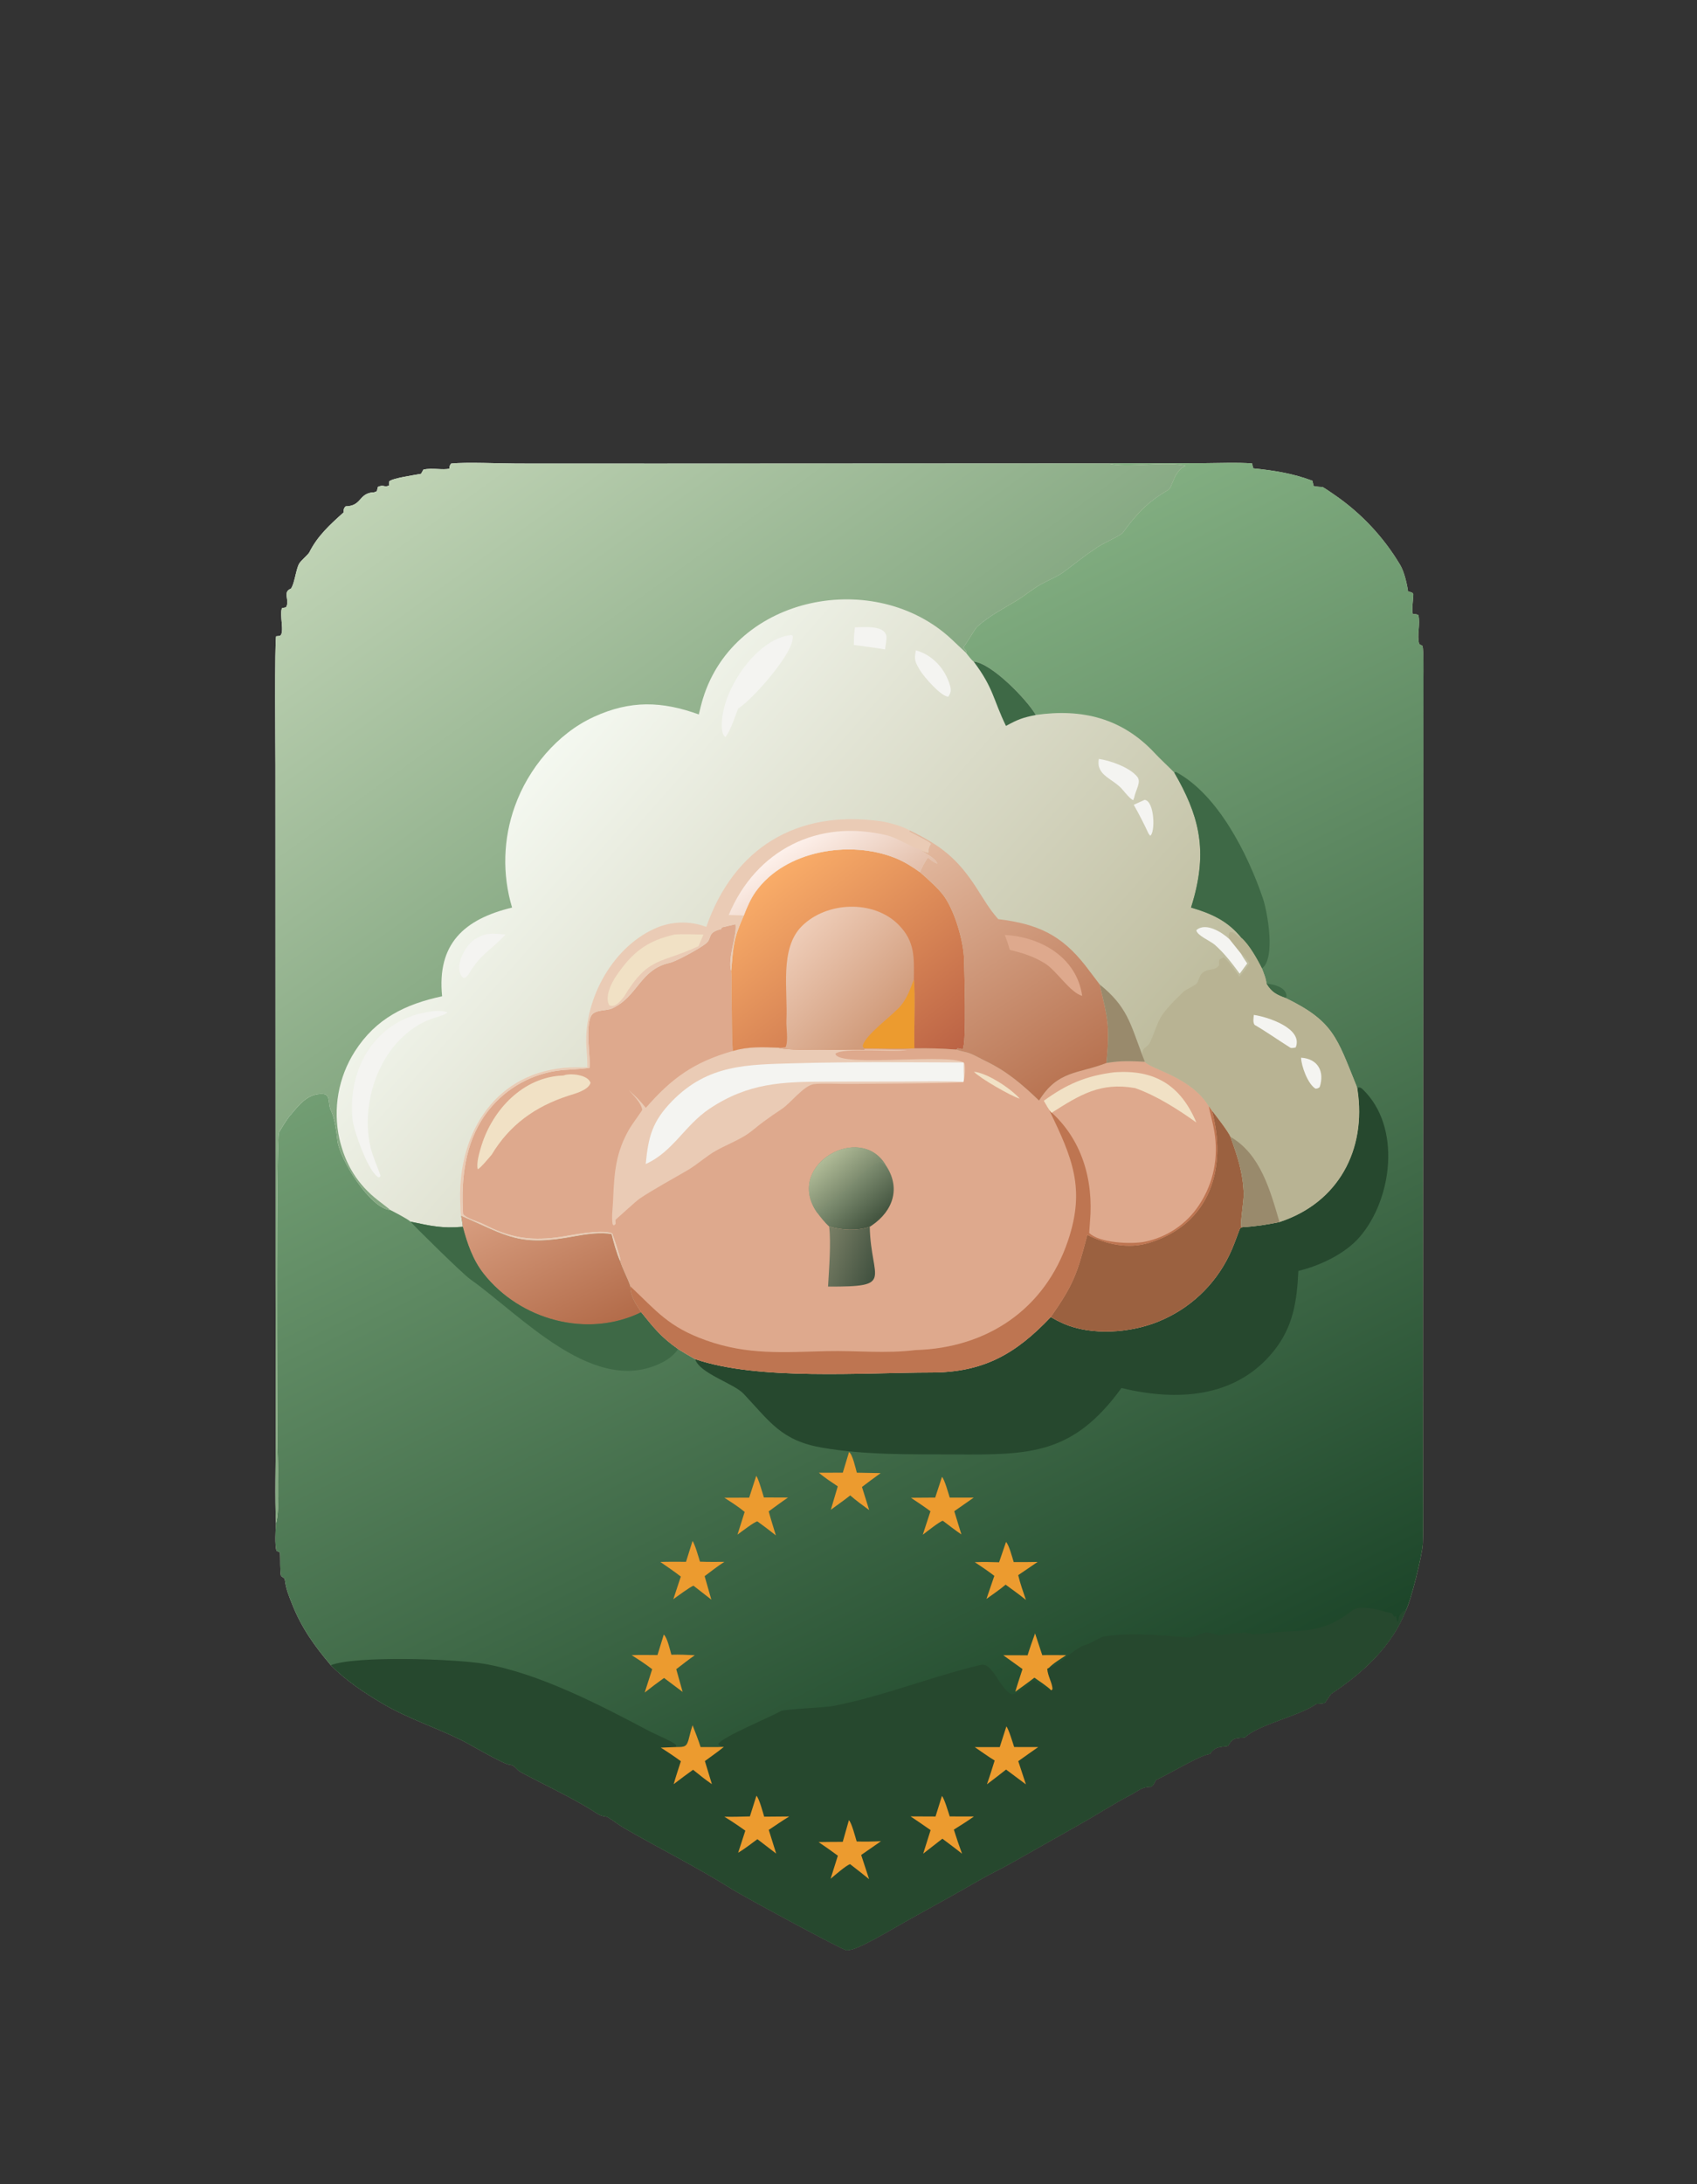 <?xml version="1.0" encoding="utf-8" ?><svg xmlns="http://www.w3.org/2000/svg" xmlns:xlink="http://www.w3.org/1999/xlink" width="796" height="1024" viewBox="0 0 796 1024"><rect x="0" y="0" width="796" height="1024" fill="#333333" stroke="none"/><defs><linearGradient id="gradient_0" gradientUnits="userSpaceOnUse" x1="535.717" y1="630.633" x2="281.031" y2="406.213"><stop offset="0" stop-color="#BFBD9F"/><stop offset="1" stop-color="#F4F8F0"/></linearGradient></defs><path fill="url(#gradient_0)" transform="scale(0.889 0.889)" d="M584.625 244.375L633.896 244.285C641.519 244.255 653.593 243.79 660.646 244.417C660.804 245.307 661.006 246.154 661.287 247.012C671.981 248.071 682.35 249.705 692.486 253.563L692.615 254.191C692.776 254.951 692.935 255.574 693.135 256.32C694.445 256.684 697.988 256.928 697.665 256.755C699.328 257.641 702.406 259.787 703.975 260.879C718.156 270.573 730.049 283.247 738.822 298.015C740.919 301.611 742.347 307.722 742.948 311.896C742.979 312.111 745.706 312.108 745.708 313.549C745.712 316.185 744.742 321.525 745.451 323.813L746.287 323.86C747.324 323.928 747.424 323.952 748.39 324.419C749.536 329.086 747.517 334.867 748.819 339.665L750.572 340.658C751.235 343.199 751.052 354.359 751.05 357.587L751.009 390.493L750.93 524.104L750.808 718.836L750.854 780.029C750.873 789.88 751.09 804.441 750.729 814.01C750.505 819.961 744.383 844.507 741.734 849.481C734.19 868.515 718.805 882.461 702.332 893.33C702.09 893.49 699.475 897.502 698.939 898.171C697.873 898.442 694.599 898.549 694.433 898.667C685.455 905.061 663.795 909.478 656.765 916.336C651.744 916.806 650.605 916.179 647.887 920.806C642.66 921.554 641.346 921.071 638.277 925.012L637.506 925.162C632.195 926.238 617.096 935.431 609.905 938.712C609.198 939.948 608.312 942.361 607.012 942.348C602.472 942.303 600.267 944.676 596.299 946.741C587.325 951.412 578.832 956.98 570.006 961.949L532.77 983.004C527.848 985.773 522.709 988.138 517.813 990.959C505.166 998.248 492.457 1005.23 479.71 1012.32C471.482 1016.89 463.521 1021.86 455.004 1025.92C452.681 1027.03 449.262 1028.57 446.665 1028.53C444.675 1028.51 392.046 999.97 386.507 996.476C368.129 984.879 348.507 975.136 329.684 964.292C326.555 962.49 323.766 960.219 320.711 958.384C320.078 958.003 319.467 957.968 318.751 957.873C316.276 957.545 314.382 955.945 312.306 954.662C300.239 947.209 287.264 941.311 274.82 934.603C272.262 933.225 271.864 930.908 268.699 930.628C265.542 930.349 248.51 920.237 243.88 917.924C230.078 911.027 215.115 906.31 201.824 898.417C191.995 892.581 182.636 886.375 174.545 878.232C166 868.133 159.139 858.623 154.235 846.244C152.364 841.519 150.855 838.057 150.254 832.886C150.19 832.339 148.734 831.5 148.273 831.202C147.638 828.557 148 822.38 147.707 818.75C147.188 818.469 146.837 818.289 146.291 818.047L145.832 817.848C144.979 814.448 145.363 807.066 145.616 803.448C144.979 789.507 145.495 772.183 145.502 757.83L145.391 675.679L145.32 403.65C145.324 397.356 144.845 337.519 145.719 335.55C146.051 335.524 147.499 335.4 147.631 335.341C150.426 334.088 147.251 324.091 148.802 320.721L150.91 320.305C153.133 316.596 148.803 312.253 153.475 310.467C155.427 307.975 156.121 300.279 157.829 297.296C158.813 295.578 162.587 292.547 163.231 291.261C167.565 282.604 174.124 276.68 181.223 270.311C181.61 269.964 180.745 268.586 182.36 267.047C190.69 266.796 189.145 261.01 195.798 259.78C197.343 259.494 196.719 260.059 198.835 259.072L199.388 256.788C202.581 255.348 202.648 257.238 205.208 256.076L205.375 253.866C207.15 252.142 219.01 250.499 222.15 249.889C222.561 249.145 222.978 248.404 223.402 247.667C228.081 246.583 233.621 248.054 237.104 247.143C237.289 245.834 237.191 245.438 238.054 244.464C246.165 243.629 263.624 244.448 272.832 244.464L346.753 244.491L584.625 244.375Z"/><defs><linearGradient id="gradient_1" gradientUnits="userSpaceOnUse" x1="616.214" y1="915.072" x2="351.401" y2="380.841"><stop offset="0" stop-color="#1C4529"/><stop offset="1" stop-color="#82AE81"/></linearGradient></defs><path fill="url(#gradient_1)" transform="scale(0.889 0.889)" d="M584.625 244.375L633.896 244.285C641.519 244.255 653.593 243.79 660.646 244.417C660.804 245.307 661.006 246.154 661.287 247.012C671.981 248.071 682.35 249.705 692.486 253.563L692.615 254.191C692.776 254.951 692.935 255.574 693.135 256.32C694.445 256.684 697.988 256.928 697.665 256.755C699.328 257.641 702.406 259.787 703.975 260.879C718.156 270.573 730.049 283.247 738.822 298.015C740.919 301.611 742.347 307.722 742.948 311.896C742.979 312.111 745.706 312.108 745.708 313.549C745.712 316.185 744.742 321.525 745.451 323.813L746.287 323.86C747.324 323.928 747.424 323.952 748.39 324.419C749.536 329.086 747.517 334.867 748.819 339.665L750.572 340.658C751.235 343.199 751.052 354.359 751.05 357.587L751.009 390.493L750.93 524.104L750.808 718.836L750.854 780.029C750.873 789.88 751.09 804.441 750.729 814.01C750.505 819.961 744.383 844.507 741.734 849.481C734.19 868.515 718.805 882.461 702.332 893.33C702.09 893.49 699.475 897.502 698.939 898.171C697.873 898.442 694.599 898.549 694.433 898.667C685.455 905.061 663.795 909.478 656.765 916.336C651.744 916.806 650.605 916.179 647.887 920.806C642.66 921.554 641.346 921.071 638.277 925.012L637.506 925.162C632.195 926.238 617.096 935.431 609.905 938.712C609.198 939.948 608.312 942.361 607.012 942.348C602.472 942.303 600.267 944.676 596.299 946.741C587.325 951.412 578.832 956.98 570.006 961.949L532.77 983.004C527.848 985.773 522.709 988.138 517.813 990.959C505.166 998.248 492.457 1005.23 479.71 1012.32C471.482 1016.89 463.521 1021.86 455.004 1025.92C452.681 1027.03 449.262 1028.57 446.665 1028.53C444.675 1028.51 392.046 999.97 386.507 996.476C368.129 984.879 348.507 975.136 329.684 964.292C326.555 962.49 323.766 960.219 320.711 958.384C320.078 958.003 319.467 957.968 318.751 957.873C316.276 957.545 314.382 955.945 312.306 954.662C300.239 947.209 287.264 941.311 274.82 934.603C272.262 933.225 271.864 930.908 268.699 930.628C265.542 930.349 248.51 920.237 243.88 917.924C230.078 911.027 215.115 906.31 201.824 898.417C191.995 892.581 182.636 886.375 174.545 878.232C166 868.133 159.139 858.623 154.235 846.244C152.364 841.519 150.855 838.057 150.254 832.886C150.19 832.339 148.734 831.5 148.273 831.202C147.638 828.557 148 822.38 147.707 818.75C147.188 818.469 146.837 818.289 146.291 818.047L145.832 817.848C144.979 814.448 145.363 807.066 145.616 803.448C147.897 797.52 146.386 767.91 146.365 760.148C146.32 743.609 145.633 599.857 147.198 597.226C149.115 594.002 150.964 590.956 153.247 587.965L153.232 588.165C157.589 582.969 162.248 576.502 170.418 576.953C174.738 577.192 172.794 582.493 174.706 585.777C176.716 590.395 177.461 596.699 178.071 601.788C179.216 611.344 195.571 637.678 205.869 638.109C208.386 639.438 214.704 642.645 216.64 644.308C227.473 646.551 233.053 647.967 244.187 646.997C244.052 645.178 243.631 643.047 243.322 641.22C268.145 651.993 273.624 657.615 303.468 651.967C308.839 650.951 317.251 649.741 322.681 650.909C323.624 654.834 325.413 661.218 327.112 664.945C328.637 669.69 331.384 674.634 332.583 678.379C332.776 683.914 335.287 687.422 338.327 692.067C344.929 700.245 348.94 705.333 357.737 711.446C360.8 713.345 363.605 715.035 366.755 716.781C399.917 728.193 455.583 723.891 491.416 723.854C519.004 723.825 535.98 714.024 554.405 694.615C556.561 695.88 558.786 697.025 561.069 698.042C575.943 704.504 596.228 703.026 611 697.048C627.453 690.47 640.853 677.977 648.566 662.023C650.719 657.641 652.077 653.537 653.801 649.033C654.421 647.413 654.349 647.689 655.648 647.19C662.809 646.795 668.156 645.901 675.103 644.522C706.111 634.362 721.076 606.489 716.267 574.718C716.11 574.051 715.938 573.228 715.683 572.6C705.343 547.152 703.621 538.648 678.403 526.372C673.552 524.579 670.966 523.359 668.232 518.789C668.034 516.091 666.79 513.302 665.831 510.733C663.411 505.848 659.154 498.307 655.142 494.744C647.923 485.719 639.23 481.786 628.437 478.648C629.058 476.635 629.643 474.611 630.19 472.578C636.908 447.051 632.361 429.484 619.561 407.42C616.24 403.976 612.505 400.658 609.259 397.172C592.148 378.801 570.997 373.554 546.54 377.066C541.743 368.859 523.167 349.708 513.73 348.903C512.553 348.113 510.686 345.538 509.713 344.313L509.809 343.46C509.199 342.667 508.841 342.189 508.316 341.339C510.23 339.019 514.341 331.706 515.517 330.616C521.586 324.99 529.828 320.754 536.804 316.486C540.861 314.003 544.429 310.96 548.704 308.441C551.655 306.702 558.01 303.926 560.291 302.316C566.443 297.969 571.365 293.56 577.894 289.413C580.15 287.295 591.184 282.634 592.408 280.953C599.684 270.969 605.6 264.67 616.282 258.453C618.813 256.98 619.188 248.301 625.566 245.674C615.328 242.969 594.464 247.102 584.625 244.375Z"/><path fill="#26482E" transform="scale(0.889 0.889)" d="M553.457 879.602C559.76 878.029 566.347 869.044 573.617 867.199C575.239 866.788 580.928 863.292 582.456 863.062C596.97 860.88 612.614 862.389 627.27 863.638C634.652 862.473 634.242 859.252 641.995 862.266C643.791 862.965 656.474 859.666 661.018 861.993C661.337 862.157 676.626 860.492 678.561 860.449C692.987 860.123 701.806 858.499 713.458 849.387C718.332 845.691 729.201 849.766 734.511 850.891L735.439 852.532L735.991 852.578L736.608 852.285C736.965 853.909 736.779 854.431 737.754 855.429C737.908 852.263 738.476 851.425 740.819 849.32L741.734 849.481C734.19 868.515 718.805 882.461 702.332 893.33C702.09 893.49 699.475 897.502 698.939 898.171C697.873 898.442 694.599 898.549 694.433 898.667C685.455 905.061 663.795 909.478 656.765 916.336C651.744 916.806 650.605 916.179 647.887 920.806C642.66 921.554 641.346 921.071 638.277 925.012L637.506 925.162C632.195 926.238 617.096 935.431 609.905 938.712C609.198 939.948 608.312 942.361 607.012 942.348C602.472 942.303 600.267 944.676 596.299 946.741C587.325 951.412 578.832 956.98 570.006 961.949L532.77 983.004C527.848 985.773 522.709 988.138 517.813 990.959C505.166 998.248 492.457 1005.23 479.71 1012.32C471.482 1016.89 463.521 1021.86 455.004 1025.92C452.681 1027.03 449.262 1028.57 446.665 1028.53C444.675 1028.51 392.046 999.97 386.507 996.476C368.129 984.879 348.507 975.136 329.684 964.292C326.555 962.49 323.766 960.219 320.711 958.384C320.078 958.003 319.467 957.968 318.751 957.873C316.276 957.545 314.382 955.945 312.306 954.662C300.239 947.209 287.264 941.311 274.82 934.603C272.262 933.225 271.864 930.908 268.699 930.628C265.542 930.349 248.51 920.237 243.88 917.924C230.078 911.027 215.115 906.31 201.824 898.417C191.995 892.581 182.636 886.375 174.545 878.232C187.326 873.086 240.553 874.88 255.661 877.515C284.475 882.54 316.734 899.256 342.466 912.928C345.314 914.425 355.047 918.532 356.6 920.192L356.789 921.384C361.508 921.374 362.446 921.338 363.672 916.065C364.158 913.974 364.759 911.883 365.414 909.837C366.805 913.49 368.533 917.711 369.666 921.397C373.596 921.372 378.053 921.453 381.933 921.306C380.527 920.929 379.871 920.91 378.914 919.82C381.262 915.884 406.629 905.597 411.953 902.402C413.552 901.443 435.683 900.517 439.769 899.716C466.163 894.536 491.25 884.31 517.438 878.074C523.793 876.573 526.972 890.029 533.668 893.579C537.939 893.663 544.698 886.077 545.662 886.466C548.194 887.487 551.133 891.256 554.66 891.492L555.31 890.921C555.38 887.892 552.84 884.104 552.547 880.097L553.457 879.602Z"/><path fill="#EC9B2F" transform="scale(0.889 0.889)" d="M356.789 921.384C361.508 921.374 362.446 921.338 363.672 916.065C364.158 913.974 364.759 911.883 365.414 909.837C366.805 913.49 368.533 917.711 369.666 921.397C373.596 921.372 378.053 921.453 381.933 921.306C379.062 923.674 374.981 926.505 371.916 928.77L375.624 940.975C371.946 938.419 369.125 936.163 365.678 933.357C362.229 935.839 358.819 938.376 355.449 940.966C356.579 936.969 357.976 932.833 359.247 928.862C355.808 926.34 352.274 923.949 348.654 921.694L356.789 921.384Z"/><path fill="#EC9B2F" transform="scale(0.889 0.889)" d="M531.01 910.458C532.426 912.556 534.214 918.683 535.104 921.374L547.789 921.403C544.276 923.813 540.749 926.365 537.262 928.828L541.305 941.074L530.828 933.256C527.575 935.878 524.054 938.492 520.726 941.046C522.176 937.015 523.501 932.598 524.816 928.495C521.416 926.421 517.624 923.688 514.296 921.41L527.487 921.419L531.01 910.458Z"/><path fill="#EC9B2F" transform="scale(0.889 0.889)" d="M399.112 947.064C400.576 948.502 402.49 955.735 403.214 958.105L416.416 957.996C412.81 960.206 409.153 962.721 405.618 965.07L409.539 977.571L399.618 969.973C396.43 972.324 392.833 975.123 389.471 977.123L393.253 965.485C389.358 962.695 386.264 960.639 382.202 958.12C386.573 958.256 391.271 958.064 395.667 957.967L399.112 947.064Z"/><path fill="#EC9B2F" transform="scale(0.889 0.889)" d="M497.009 947.141C498.404 948.985 500.272 955.44 501.109 957.974L513.876 958.006C510.372 960.493 506.902 962.656 503.274 964.938C504.62 969.207 506.062 973.444 507.6 977.647C504.336 975.002 500.6 972.284 497.229 969.721L487.099 977.612L491.021 965.188C487.516 962.743 483.989 960.331 480.439 957.953L493.609 958.011L497.009 947.141Z"/><path fill="#EC9B2F" transform="scale(0.889 0.889)" d="M447.903 959.961C449.325 961.217 451.318 968.921 452.012 971.194C456.292 971.308 460.575 971.253 464.852 971.03L454.385 978.301L458.559 991.064C455.264 988.384 451.931 985.75 448.561 983.165C446.836 983.442 440.007 989.381 438.252 990.851L442.078 978.677C438.675 976.134 435.402 973.886 431.9 971.504C436.102 971.399 440.439 971.421 444.655 971.386L447.903 959.961Z"/><path fill="#26482E" transform="scale(0.889 0.889)" d="M716.267 574.718L716.471 573.538C717.77 573.41 718.213 573.718 719.248 574.729C739.434 594.461 734.653 632.178 717.548 652.213C709.883 661.191 696.39 667.59 685.059 670.265C684.277 686.175 682.427 699.598 672.092 712.491C651.851 737.743 620.401 738.925 591.71 732.045C566.126 767.206 543.593 767.308 503.393 767.06C479.842 766.916 457.214 767.497 433.809 763.498C412.261 759.817 406.234 749.804 392.325 735.045C387.18 729.584 369.133 724.369 366.755 716.781C399.917 728.193 455.583 723.891 491.416 723.854C519.004 723.825 535.98 714.024 554.405 694.615C556.561 695.88 558.786 697.025 561.069 698.042C575.943 704.504 596.228 703.026 611 697.048C627.453 690.47 640.853 677.977 648.566 662.023C650.719 657.641 652.077 653.537 653.801 649.033C654.421 647.413 654.349 647.689 655.648 647.19C662.809 646.795 668.156 645.901 675.103 644.522C706.111 634.362 721.076 606.489 716.267 574.718Z"/><defs><linearGradient id="gradient_2" gradientUnits="userSpaceOnUse" x1="308.494" y1="704.53" x2="272.993" y2="629.529"><stop offset="0" stop-color="#B36C4A"/><stop offset="1" stop-color="#D79D7F"/></linearGradient></defs><path fill="url(#gradient_2)" transform="scale(0.889 0.889)" d="M243.322 641.22C268.145 651.993 273.624 657.615 303.468 651.967C308.839 650.951 317.251 649.741 322.681 650.909C323.624 654.834 325.413 661.218 327.112 664.945C328.637 669.69 331.384 674.634 332.583 678.379C332.776 683.914 335.287 687.422 338.327 692.067C310.067 705.923 274.479 696.301 255.159 671.731C249.445 664.464 246.502 655.857 244.187 646.997C244.052 645.178 243.631 643.047 243.322 641.22Z"/><path fill="#3E6946" transform="scale(0.889 0.889)" d="M216.64 644.308C227.473 646.551 233.053 647.967 244.187 646.997C246.502 655.857 249.445 664.464 255.159 671.731C274.479 696.301 310.067 705.923 338.327 692.067C344.929 700.245 348.94 705.333 357.737 711.446C356.304 713.949 353.149 716.495 350.534 717.935C314.355 737.857 274.981 693.545 248.087 674.651C244.152 671.886 217.244 645.383 216.64 644.308Z"/><path fill="#3E6946" transform="scale(0.889 0.889)" d="M619.561 407.42L620.395 407.103C642.696 419 658.465 450.59 666.359 473.853C668.806 481.065 673.124 505.617 665.831 510.733C663.411 505.848 659.154 498.307 655.142 494.744C647.923 485.719 639.23 481.786 628.437 478.648C629.058 476.635 629.643 474.611 630.19 472.578C636.908 447.051 632.361 429.484 619.561 407.42Z"/><path fill="#EC9B2F" transform="scale(0.889 0.889)" d="M542.18 873.006C543.412 869.016 544.72 865.353 546.133 861.437L549.93 872.942C553.973 872.817 558.466 872.926 562.546 872.938C559.8 874.753 555.597 877.284 553.457 879.602L552.547 880.097C552.84 884.104 555.38 887.892 555.31 890.921L554.66 891.492C553.201 889.816 547.849 886.247 545.778 884.78C542.699 887.22 538.909 889.855 535.7 892.212C536.83 888.315 538.256 884.142 539.5 880.249L529.363 872.968C533.596 872.919 537.938 872.989 542.18 873.006Z"/><path fill="#3E6946" transform="scale(0.889 0.889)" d="M668.232 518.789C672.071 519.082 678.736 520.623 678.81 525.453L678.403 526.372C673.552 524.579 670.966 523.359 668.232 518.789Z"/><path fill="#EC9B2F" transform="scale(0.889 0.889)" d="M365.391 812.72C366.558 814.042 368.664 821.457 369.324 823.611C373.637 823.781 377.891 823.731 382.203 823.708C378.614 825.995 375.189 828.685 371.788 831.257L375.321 843.636L365.926 836.307C364.388 836.667 356.984 842.184 355.268 843.416L359.214 831.474C355.92 828.873 351.889 826.191 348.414 823.757C352.789 823.599 357.561 823.688 361.968 823.681C363.079 820.018 364.221 816.365 365.391 812.72Z"/><path fill="#EC9B2F" transform="scale(0.889 0.889)" d="M399.011 778.363C400.161 779.684 402.364 787.558 403.049 789.747L415.778 789.798C412.413 792.053 408.895 794.701 405.588 797.088C406.734 801.303 408.097 805.578 409.377 809.764C406.181 807.229 402.931 804.765 399.628 802.373C398.263 802.383 390.756 808.161 389.11 809.368L392.907 797.378C389.476 794.502 385.926 792.316 382.181 789.894L395.283 789.841L399.011 778.363Z"/><path fill="#EC9B2F" transform="scale(0.889 0.889)" d="M350.222 862.081C352.005 863.428 353.541 870.177 354.219 872.686C358.615 872.558 362.245 872.738 366.61 872.962C363.316 875.225 359.997 877.873 356.814 880.321L360.182 892.311L350.377 884.953C346.905 887.424 343.498 889.985 340.16 892.632L344.114 880.324C340.173 877.351 337.414 875.525 333.253 872.929C337.582 872.732 342.524 872.858 346.903 872.87L350.222 862.081Z"/><path fill="#EC9B2F" transform="scale(0.889 0.889)" d="M530.812 813.214C532.377 814.799 534.094 821.316 534.865 823.836C539.073 823.86 543.282 823.831 547.489 823.75L537.238 830.717C538.255 835.098 539.866 839.527 541.312 843.803C537.975 841.049 534.106 838.32 530.597 835.738C527.826 838.132 523.532 841.06 520.478 843.271L524.642 831.09C521.052 828.377 518.037 826.323 514.303 823.879C518.908 823.71 522.571 823.777 527.149 823.929L530.812 813.214Z"/><path fill="#EC9B2F" transform="scale(0.889 0.889)" d="M447.972 765.82C449.817 766.938 451.405 774.197 452.086 776.676L464.671 776.908C461.342 779.291 458.052 781.728 454.804 784.22L458.608 796.414C455.216 793.911 451.767 791.459 448.605 788.674C445.428 791.188 441.674 793.812 438.374 796.231C439.621 792.127 440.84 788.014 442.031 783.893C438.832 781.719 434.904 779.216 432.058 776.697L444.682 776.673L447.972 765.82Z"/><path fill="#EC9B2F" transform="scale(0.889 0.889)" d="M497.019 778.903C498.388 780.25 500.403 787.588 501.106 789.825L513.76 789.83L503.5 797.001L507.266 809.261C504.028 807.083 500.623 804.41 497.479 802.048C496.073 802.172 488.537 808.16 486.885 809.405C488.258 805.286 489.61 801.161 490.938 797.028C487.67 794.574 484.027 792.204 480.625 789.905L493.44 789.815L497.019 778.903Z"/><defs><linearGradient id="gradient_3" gradientUnits="userSpaceOnUse" x1="394.163" y1="432.894" x2="244.305" y2="224.151"><stop offset="0" stop-color="#85A882"/><stop offset="1" stop-color="#C0D3B5"/></linearGradient></defs><path fill="url(#gradient_3)" transform="scale(0.889 0.889)" d="M145.616 803.448C144.979 789.507 145.495 772.183 145.502 757.83L145.391 675.679L145.32 403.65C145.324 397.356 144.845 337.519 145.719 335.55C146.051 335.524 147.499 335.4 147.631 335.341C150.426 334.088 147.251 324.091 148.802 320.721L150.91 320.305C153.133 316.596 148.803 312.253 153.475 310.467C155.427 307.975 156.121 300.279 157.829 297.296C158.813 295.578 162.587 292.547 163.231 291.261C167.565 282.604 174.124 276.68 181.223 270.311C181.61 269.964 180.745 268.586 182.36 267.047C190.69 266.796 189.145 261.01 195.798 259.78C197.343 259.494 196.719 260.059 198.835 259.072L199.388 256.788C202.581 255.348 202.648 257.238 205.208 256.076L205.375 253.866C207.15 252.142 219.01 250.499 222.15 249.889C222.561 249.145 222.978 248.404 223.402 247.667C228.081 246.583 233.621 248.054 237.104 247.143C237.289 245.834 237.191 245.438 238.054 244.464C246.165 243.629 263.624 244.448 272.832 244.464L346.753 244.491L584.625 244.375C594.464 247.102 615.328 242.969 625.566 245.674C619.188 248.301 618.813 256.98 616.282 258.453C605.6 264.67 599.684 270.969 592.408 280.953C591.184 282.634 580.15 287.295 577.894 289.413C571.365 293.56 566.443 297.969 560.291 302.316C558.01 303.926 551.655 306.702 548.704 308.441C544.429 310.96 540.861 314.003 536.804 316.486C529.828 320.754 521.586 324.99 515.517 330.616C514.341 331.706 510.23 339.019 508.316 341.339C508.841 342.189 509.199 342.667 509.809 343.46L509.713 344.313C507.206 342.034 504.611 339.486 502.128 337.165C461.947 299.603 387.828 313.673 370.933 368.301C370.072 371.088 369.394 373.967 368.707 376.787C349.246 369.767 332.653 369.202 313.29 378.085C294.039 386.916 278.722 405.365 271.657 425.224C265.453 442.413 264.937 461.142 270.185 478.648C244.88 484.75 230.473 497.812 233.27 525.425C213.853 529.614 198.405 537.047 187.21 554.52C178.497 568.195 175.572 584.77 179.075 600.601C182.185 614.148 188.693 624.731 199.569 633.135C200.373 633.756 205.547 637.696 205.869 638.109C195.571 637.678 179.216 611.344 178.071 601.788C177.461 596.699 176.716 590.395 174.706 585.777C172.794 582.493 174.738 577.192 170.418 576.953C162.248 576.502 157.589 582.969 153.232 588.165L153.247 587.965C150.964 590.956 149.115 594.002 147.198 597.226C145.633 599.857 146.32 743.609 146.365 760.148C146.386 767.91 147.897 797.52 145.616 803.448Z"/><path fill="#DEA98D" transform="scale(0.889 0.889)" d="M327.112 664.945L327.341 664.675C327.554 663.503 323.59 652.021 323.043 650.458C316.258 648.061 301.288 651.656 293.736 652.614C278.983 654.486 268.333 652.464 255.142 645.656C252.374 644.228 246.065 642.662 244.342 640.282C243.205 622.06 245.193 603.076 256.063 587.846C264.977 575.347 278.583 567.002 293.764 564.722C299.41 563.914 305.471 564.096 311.001 563.176C311.956 560.014 308.406 541.113 312.129 535.407C314.178 532.42 320.25 533.072 322.854 531.892C336.595 525.67 337.567 511.276 353.355 507.796C356.953 507.003 369.668 499.983 372.61 497.497C375.943 494.682 372.804 491.87 380.585 489.974L380.857 489.126C381.025 489.128 387.111 487.608 388.075 487.424C389.096 492.891 383.73 505.229 385.789 512.204C386.273 516.297 385.844 521.692 385.976 525.975C386.259 535.142 386.029 545.177 386.634 554.277C394.981 551.871 402.195 552.223 410.725 552.553C415.472 554.479 448.971 553.292 456.102 553.547L455.892 552.887C464.022 552.943 474.521 553.343 482.465 552.907C490.61 552.792 496.569 552.943 504.697 553.555C507.084 554.553 509.611 554.671 512.005 555.645C514.806 556.785 517.478 558.377 520.21 559.681C531.2 564.924 539.551 572.076 548.236 580.438C558.235 564.357 568.856 566.468 583.805 560.605C591.513 559.334 596.398 559.61 604.07 559.971C607.289 563.991 628.19 567.773 637.755 583.33L639.398 585.596C641.489 588.291 648.045 596.668 649.256 599.581C652.996 610.027 655.843 618.269 656.217 629.661C656.326 632.998 654.232 645.881 654.916 646.932L655.648 647.19C654.349 647.689 654.421 647.413 653.801 649.033C652.077 653.537 650.719 657.641 648.566 662.023C640.853 677.977 627.453 690.47 611 697.048C596.228 703.026 575.943 704.504 561.069 698.042C558.786 697.025 556.561 695.88 554.405 694.615C535.98 714.024 519.004 723.825 491.416 723.854C455.583 723.891 399.917 728.193 366.755 716.781C363.605 715.035 360.8 713.345 357.737 711.446C348.94 705.333 344.929 700.245 338.327 692.067C335.287 687.422 332.776 683.914 332.583 678.379C331.384 674.634 328.637 669.69 327.112 664.945Z"/><path fill="#EACBB5" transform="scale(0.889 0.889)" d="M386.634 554.277C394.981 551.871 402.195 552.223 410.725 552.553C415.472 554.479 448.971 553.292 456.102 553.547C463.635 553.578 471.168 553.67 478.699 553.823C471.669 555.076 444.485 552.33 440.784 555.732C442.04 563.397 504.64 554.762 508.894 560.943C509.329 563.515 509.196 566.915 508.585 569.439L508.3 570.645C506.506 571.424 454.123 571.574 447.69 571.673C444.098 571.728 433.043 571.244 429.416 571.775C423.948 572.574 417.221 581.815 412.398 584.946C409.183 587.033 405.854 589.378 402.781 591.629C399.622 593.945 396.494 596.87 393.182 598.91C388.259 601.942 382.513 604.178 377.506 607.026C372.699 609.761 367.901 614.147 363.149 616.949C354.99 621.76 345.323 626.911 337.491 632.144C335.791 633.28 326.896 641.462 324.748 643.33L324.818 645.524L323.82 646.347L323.216 645.603C322.598 641.861 323.294 637.248 323.46 633.41C324.094 618.752 324.651 607.933 332.365 594.886C333.46 593.034 338.775 585.785 338.875 585.307C338.206 581.493 334.417 577.917 331.758 574.94C335.889 578.622 337.224 579.964 340.763 584.258C354.506 568.508 366.098 560.177 386.634 554.277Z"/><path fill="#F4F4F1" transform="scale(0.889 0.889)" d="M340.705 613.876C342.075 599.483 344.174 591.431 354.545 580.786C373.527 561.303 394.178 561.467 419.115 560.767C448.935 559.93 478.615 560.246 508.469 560.335C508.405 563.444 508.488 566.331 508.585 569.439L508.3 570.645C505.198 570.066 480.53 570.383 476.124 570.393L436.181 570.449C412.711 570.511 394.905 571.068 374.449 584.679C361.256 593.458 355.13 607.465 340.705 613.876Z"/><path fill="#9B6140" transform="scale(0.889 0.889)" d="M639.398 585.596C641.489 588.291 648.045 596.668 649.256 599.581C652.996 610.027 655.843 618.269 656.217 629.661C656.326 632.998 654.232 645.881 654.916 646.932L655.648 647.19C654.349 647.689 654.421 647.413 653.801 649.033C652.077 653.537 650.719 657.641 648.566 662.023C640.853 677.977 627.453 690.47 611 697.048C596.228 703.026 575.943 704.504 561.069 698.042C558.786 697.025 556.561 695.88 554.405 694.615C566.634 677.11 568.285 671.857 573.705 651.263C583.864 656.322 595.352 658.828 606.351 655.451C638.952 645.442 647.538 615.347 639.398 585.596Z"/><path fill="#BE7551" transform="scale(0.889 0.889)" d="M637.755 583.33L639.398 585.596C647.538 615.347 638.952 645.442 606.351 655.451C595.352 658.828 583.864 656.322 573.705 651.263C568.285 671.857 566.634 677.11 554.405 694.615C535.98 714.024 519.004 723.825 491.416 723.854C455.583 723.891 399.917 728.193 366.755 716.781C363.605 715.035 360.8 713.345 357.737 711.446C348.94 705.333 344.929 700.245 338.327 692.067C335.287 687.422 332.776 683.914 332.583 678.379C346.522 691.517 352.646 699.8 372.488 706.875C394.576 714.75 413.372 713.132 436.315 712.59C451.595 712.229 467.574 713.988 483.047 712.021C520.623 710.967 551.289 690.653 563.534 654.265C572.726 626.952 565.861 610.698 553.705 585.706C570.879 600.591 577.05 622.346 575.105 644.312C574.931 646.274 574.823 648.274 574.68 650.242C580.012 655.566 596.768 656.275 603.903 654.907C615.676 652.568 626.022 645.609 632.628 635.587C640.478 623.782 643.056 610.105 640.634 596.23C639.86 591.794 638.64 587.78 637.755 583.33Z"/><defs><linearGradient id="gradient_4" gradientUnits="userSpaceOnUse" x1="462.724" y1="642.231" x2="447.351" y2="624.866"><stop offset="0" stop-color="#455641"/><stop offset="1" stop-color="#808F72"/></linearGradient></defs><path fill="url(#gradient_4)" transform="scale(0.889 0.889)" d="M431.165 639.575C430.814 639.078 430.479 638.57 430.161 638.052C415.264 613.554 454.065 592.302 467.23 614.341C475.395 626.221 471.417 638.56 459.901 646.362C459.573 646.583 459.24 646.798 458.904 647.006C452.287 649.267 444.117 648.83 437.48 646.831C435.119 644.751 433.069 642.058 431.165 639.575Z"/><defs><linearGradient id="gradient_5" gradientUnits="userSpaceOnUse" x1="448.025" y1="625.378" x2="435.691" y2="611.138"><stop offset="0" stop-color="#7F8D70"/><stop offset="1" stop-color="#AFBA96"/></linearGradient></defs><path fill="url(#gradient_5)" transform="scale(0.889 0.889)" d="M431.165 639.575C430.814 639.078 430.479 638.57 430.161 638.052C415.264 613.554 454.065 592.302 467.23 614.341L464.16 612.543C455.609 616.532 449.241 625.84 441.432 631.117C437.816 633.56 434.309 636.569 431.165 639.575Z"/><path fill="#F1E1C5" transform="scale(0.889 0.889)" d="M297.311 567.213C300.539 565.818 310.401 566.691 311.586 571.16C310.177 575.131 303.38 576.749 299.594 577.987C282.473 583.586 268.862 593.229 259.426 608.98C258.357 610.221 253.135 616.546 252.067 616.632C251.192 613.352 253.133 607.033 254.149 603.826C260.044 585.23 276.022 567.85 297.311 567.213Z"/><defs><linearGradient id="gradient_6" gradientUnits="userSpaceOnUse" x1="462.261" y1="667.922" x2="435.071" y2="658.018"><stop offset="0" stop-color="#425240"/><stop offset="1" stop-color="#777D64"/></linearGradient></defs><path fill="url(#gradient_6)" transform="scale(0.889 0.889)" d="M437.48 646.831C444.117 648.83 452.287 649.267 458.904 647.006C459.528 675.196 472.425 678.691 436.899 678.543C437.389 669.276 438.556 655.793 437.48 646.831Z"/><path fill="#F1E1C5" transform="scale(0.889 0.889)" d="M587.865 565.531C609.162 563.92 622.938 572.274 631.233 592.009C621.603 585.105 610.105 577.76 598.937 573.863C580.687 570.581 569.763 577.416 554.846 586.897C553.076 584.837 552.091 582.882 550.753 580.535C562.796 571.767 573.111 567.351 587.865 565.531Z"/><path fill="#F1E1C5" transform="scale(0.889 0.889)" d="M513.872 565.236C520.803 565.798 533.268 574.017 538.074 579.425C533.623 578.233 516.875 568.532 513.872 565.236Z"/><defs><linearGradient id="gradient_7" gradientUnits="userSpaceOnUse" x1="486.731" y1="569.447" x2="404.537" y2="464.03"><stop offset="0" stop-color="#BB6345"/><stop offset="1" stop-color="#F9AC68"/></linearGradient></defs><path fill="url(#gradient_7)" transform="scale(0.889 0.889)" d="M392.431 482.879C394.129 478.488 395.98 474.091 398.73 470.243C414.295 448.465 448.431 442.967 472.272 452.465C477.17 454.415 481.117 456.921 485.387 459.965C489.348 463.416 495.406 468.791 498.214 472.791C503.898 480.889 508.423 496.463 508.654 505.985C508.799 512.01 510.079 550.33 507.929 553.368L505.311 552.857L504.697 553.555C496.569 552.943 490.61 552.792 482.465 552.907C474.521 553.343 464.022 552.943 455.892 552.887L456.102 553.547C448.971 553.292 415.472 554.479 410.725 552.553C402.195 552.223 394.981 551.871 386.634 554.277C386.029 545.177 386.259 535.142 385.976 525.975C385.844 521.692 386.273 516.297 385.789 512.204C387.012 498.281 386.851 495.546 392.431 482.879Z"/><defs><linearGradient id="gradient_8" gradientUnits="userSpaceOnUse" x1="464.47" y1="540.08" x2="418.571" y2="494.347"><stop offset="0" stop-color="#D19C7C"/><stop offset="1" stop-color="#EECCB7"/></linearGradient></defs><path fill="url(#gradient_8)" transform="scale(0.889 0.889)" d="M410.725 552.553C412.219 552.545 412.965 552.499 414.452 552.34C416.077 549.228 414.728 541.747 414.932 538.05C415.776 522.692 411.121 500.236 423.153 488.364C436.303 475.39 460.999 474.456 474.113 487.72C482.887 496.593 482.287 505.088 482.168 516.577C483.059 524.535 482.136 543.269 482.465 552.907C474.521 553.343 464.022 552.943 455.892 552.887L456.102 553.547C448.971 553.292 415.472 554.479 410.725 552.553Z"/><path fill="#EC9B2F" transform="scale(0.889 0.889)" d="M482.168 516.577C483.059 524.535 482.136 543.269 482.465 552.907C474.521 553.343 464.022 552.943 455.892 552.887L455.169 551.816C455.864 546.185 471.517 535.152 475.448 530.206C478.819 525.964 480.256 521.662 482.168 516.577Z"/><path fill="#B8B393" transform="scale(0.889 0.889)" d="M648.696 495.336C648.189 493.009 648.044 493.801 648.732 491.728C651.439 491.01 652.361 493.871 655.142 494.744C659.154 498.307 663.411 505.848 665.831 510.733C666.79 513.302 668.034 516.091 668.232 518.789C670.966 523.359 673.552 524.579 678.403 526.372C703.621 538.648 705.343 547.152 715.683 572.6C715.938 573.228 716.11 574.051 716.267 574.718C721.076 606.489 706.111 634.362 675.103 644.522C668.156 645.901 662.809 646.795 655.648 647.19L654.916 646.932C654.232 645.881 656.326 632.998 656.217 629.661C655.843 618.269 652.996 610.027 649.256 599.581C648.045 596.668 641.489 588.291 639.398 585.596L637.755 583.33C628.19 567.773 607.289 563.991 604.07 559.971L602.661 556.354C602.55 551.781 605.231 553.152 606.997 549.335C608.603 545.864 609.815 541.903 611.467 538.377C614.135 532.683 620.014 527.504 624.43 523.056C625.382 522.097 630.177 519.814 631.136 519.002C632.694 517.683 632.379 514.55 634.77 512.859C638.344 510.331 640.787 512.333 643.24 509.055C643.099 505.782 642.948 506.094 645.704 504.917C647.989 506.526 652.18 512.656 653.966 515.114C656.043 512.837 657.532 510.523 659.266 507.986C657.824 505.91 656.96 504.345 654.799 502.977C654.731 502.929 649.449 496.233 648.696 495.336Z"/><path fill="#998A6C" transform="scale(0.889 0.889)" d="M649.256 599.581C665.151 608.797 670.242 628.006 675.103 644.522C668.156 645.901 662.809 646.795 655.648 647.19L654.916 646.932C654.232 645.881 656.326 632.998 656.217 629.661C655.843 618.269 652.996 610.027 649.256 599.581Z"/><path fill="#F4F4F1" transform="scale(0.889 0.889)" d="M661.55 535.262C668.627 536.229 687.738 542.318 683.663 552.397C683.012 552.559 681.402 552.913 680.862 552.577C674.465 548.595 668.519 544.299 661.941 540.502C660.972 539.011 661.407 537.122 661.55 535.262Z"/><path fill="#F4F4F1" transform="scale(0.889 0.889)" d="M686.483 557.818C695.432 558.37 698.994 565.184 696.305 573.333C695.314 574.072 695.371 574.006 694.133 574.169C690.084 571.837 686.607 562.246 686.483 557.818Z"/><defs><linearGradient id="gradient_9" gradientUnits="userSpaceOnUse" x1="566.515" y1="569.948" x2="486.538" y2="448.078"><stop offset="0" stop-color="#B87351"/><stop offset="1" stop-color="#E2B89E"/></linearGradient></defs><path fill="url(#gradient_9)" transform="scale(0.889 0.889)" d="M485.535 448.062C486.884 448.698 488.402 449.644 489.769 449.665C489.973 447.413 489.943 446.926 491.192 445.058C489.922 443.566 482.403 440.136 479.897 438.633L479.959 437.939C496.461 445.969 505.104 452.639 515.262 468.345C519.156 474.365 521.938 479.388 526.693 484.74C547.42 487.287 559.963 492.937 572.86 509.488C575.337 512.701 577.79 515.932 580.216 519.183C584.527 537.3 585.694 541.275 583.805 560.605C568.856 566.468 558.235 564.357 548.236 580.438C539.551 572.076 531.2 564.924 520.21 559.681C517.478 558.377 514.806 556.785 512.005 555.645C509.611 554.671 507.084 554.553 504.697 553.555L505.311 552.857L507.929 553.368C510.079 550.33 508.799 512.01 508.654 505.985C508.423 496.463 503.898 480.889 498.214 472.791C495.406 468.791 489.348 463.416 485.387 459.965C486.78 456.697 487.533 455.223 489.563 452.246C491.355 453.671 492.338 454.652 494.504 455.435C493.512 452.378 488.099 450.301 485.535 448.062Z"/><path fill="#DEA98D" transform="scale(0.889 0.889)" d="M530.183 493.092C549.265 494.089 568.148 505.006 570.99 525.213C564.562 523.474 557.516 511.895 551.284 508.054C545.111 504.25 539.683 502.676 532.784 500.923C532.15 498.499 531.024 495.508 530.183 493.092Z"/><path fill="#EACBB5" transform="scale(0.889 0.889)" d="M372.658 488.849C387.244 447.158 420.457 426.889 464.848 433.144C468.894 433.714 476.495 435.869 479.959 437.939L479.897 438.633C482.403 440.136 489.922 443.566 491.192 445.058C489.943 446.926 489.973 447.413 489.769 449.665C488.402 449.644 486.884 448.698 485.535 448.062C488.099 450.301 493.512 452.378 494.504 455.435C492.338 454.652 491.355 453.671 489.563 452.246C487.533 455.223 486.78 456.697 485.387 459.965C481.117 456.921 477.17 454.415 472.272 452.465C448.431 442.967 414.295 448.465 398.73 470.243C395.98 474.091 394.129 478.488 392.431 482.879C386.851 495.546 387.012 498.281 385.789 512.204C383.73 505.229 389.096 492.891 388.075 487.424C387.111 487.608 381.025 489.128 380.857 489.126L380.585 489.974C372.804 491.87 375.943 494.682 372.61 497.497C369.668 499.983 356.953 507.003 353.355 507.796C337.567 511.276 336.595 525.67 322.854 531.892C320.25 533.072 314.178 532.42 312.129 535.407C308.406 541.113 311.956 560.014 311.001 563.176C305.471 564.096 299.41 563.914 293.764 564.722C278.583 567.002 264.977 575.347 256.063 587.846C245.193 603.076 243.205 622.06 244.342 640.282C246.065 642.662 252.374 644.228 255.142 645.656C268.333 652.464 278.983 654.486 293.736 652.614C301.288 651.656 316.258 648.061 323.043 650.458C323.59 652.021 327.554 663.503 327.341 664.675L327.112 664.945C325.413 661.218 323.624 654.834 322.681 650.909C317.251 649.741 308.839 650.951 303.468 651.967C273.624 657.615 268.145 651.993 243.322 641.22C242.924 639.425 243.013 637.621 242.91 635.83C240.872 600.191 259.284 566.907 297.448 563.19C301.454 562.8 305.798 562.917 309.926 562.913C309.928 559.917 309.773 556.543 309.505 553.567C307.278 528.897 322.187 500.408 345.068 489.919C353.74 485.84 363.696 485.454 372.658 488.849Z"/><defs><linearGradient id="gradient_10" gradientUnits="userSpaceOnUse" x1="450.079" y1="483.693" x2="423.326" y2="442.27"><stop offset="0" stop-color="#E2BDA8"/><stop offset="1" stop-color="#FDF0EA"/></linearGradient></defs><path fill="url(#gradient_10)" transform="scale(0.889 0.889)" d="M384.49 482.56C398.841 448.32 431.565 431.629 468.129 440.598C473.89 442.011 480.241 446.585 485.535 448.062C488.099 450.301 493.512 452.378 494.504 455.435C492.338 454.652 491.355 453.671 489.563 452.246C487.533 455.223 486.78 456.697 485.387 459.965C481.117 456.921 477.17 454.415 472.272 452.465C448.431 442.967 414.295 448.465 398.73 470.243C395.98 474.091 394.129 478.488 392.431 482.879C390.042 482.682 386.942 482.654 384.49 482.56Z"/><path fill="#F1E1C5" transform="scale(0.889 0.889)" d="M355.946 492.871C359.932 492.52 366.935 492.816 371.174 492.879L368.548 499C348.461 508.439 342.216 504.162 329.263 525.63C327.353 527.938 324.633 531.64 321.473 530.197C318.991 525.881 322.412 518.725 324.958 514.958C333.421 502.438 341.209 496.169 355.946 492.871Z"/><path fill="#998A6C" transform="scale(0.889 0.889)" d="M580.216 519.183C594.755 530.904 596.387 539.759 602.661 556.354L604.07 559.971C596.398 559.61 591.513 559.334 583.805 560.605C585.694 541.275 584.527 537.3 580.216 519.183Z"/><path fill="#3E6946" transform="scale(0.889 0.889)" d="M513.73 348.903C523.167 349.708 541.743 368.859 546.54 377.066C539.455 378.514 537.133 379.386 530.779 382.844C523.912 368.734 524.373 363.08 513.73 348.903Z"/><path fill="#F4F4F1" transform="scale(0.889 0.889)" d="M654.103 513.52C650.111 508.096 646.081 502.796 640.998 498.308C638.636 496.223 631.515 493.373 631.233 490.559C636.148 486.184 644.834 491.704 648.696 495.336C649.449 496.233 654.731 502.929 654.799 502.977C655.568 504.522 657.07 506.622 658.066 508.112L654.103 513.52Z"/><path fill="#F4F4F1" transform="scale(0.889 0.889)" d="M227.536 533.417C229.364 533.07 234.583 532.904 236.049 534.003C233.969 535.685 230.155 536.367 227.544 537.352C201.979 547.007 189.827 578.995 195.364 604.499C196.416 609.34 199.206 615.469 200.777 620.025C200.609 620.624 200.594 620.431 199.977 620.981C194.698 619.17 186.598 596.328 186.009 590.385C183.263 562.665 198.688 537.247 227.536 533.417Z"/><path fill="#F4F4F1" transform="scale(0.889 0.889)" d="M417.478 334.93L418.173 335.172C420.115 343.078 396.684 369.483 389.467 373.607C388.022 377.563 385.228 385.805 382.735 388.718C381.386 387.503 381.103 386.32 380.939 384.577C379.2 366.182 398.621 336.626 417.478 334.93Z"/><path fill="#F4F4F1" transform="scale(0.889 0.889)" d="M259.331 492.387C261.029 492.341 264.839 492.717 266.693 492.852C258.579 501.797 254.342 502.054 246.902 514.308C245.382 515.742 246.229 515.382 244.447 515.766C238.751 510.585 245.505 497.95 251.27 494.91C254.94 492.974 255.289 492.825 259.331 492.387Z"/><path fill="#F4F4F1" transform="scale(0.889 0.889)" d="M579.796 400.245C585.923 401.124 596.097 404.733 600.069 409.679C602.312 412.473 599.139 416.748 598.451 420.603L597.926 421.996C596.676 421.724 593.576 417.997 592.459 416.646C587.352 410.47 578.136 409.179 579.796 400.245Z"/><path fill="#F4F4F1" transform="scale(0.889 0.889)" d="M483.262 342.989C492.022 345.386 498.738 352.725 501.254 361.575C501.973 364.104 501.738 365.219 500.371 367.439C496.437 367.312 487.466 356.909 485.393 353.458C482.825 349.182 482.206 347.818 483.262 342.989Z"/><path fill="#F4F4F1" transform="scale(0.889 0.889)" d="M451.088 330.847C455.531 330.871 466.739 329.462 467.681 335.553C467.906 337.005 467.218 340.87 466.964 342.505C461.683 341.598 455.852 340.882 450.511 340.121C450.537 336.474 450.601 334.439 451.088 330.847Z"/><path fill="#F4F4F1" transform="scale(0.889 0.889)" d="M603.946 421.846C609.224 422.409 609.628 439.238 606.88 440.758L606.071 439.756C603.648 434.549 601.024 429.437 598.204 424.433L603.946 421.846Z"/></svg>